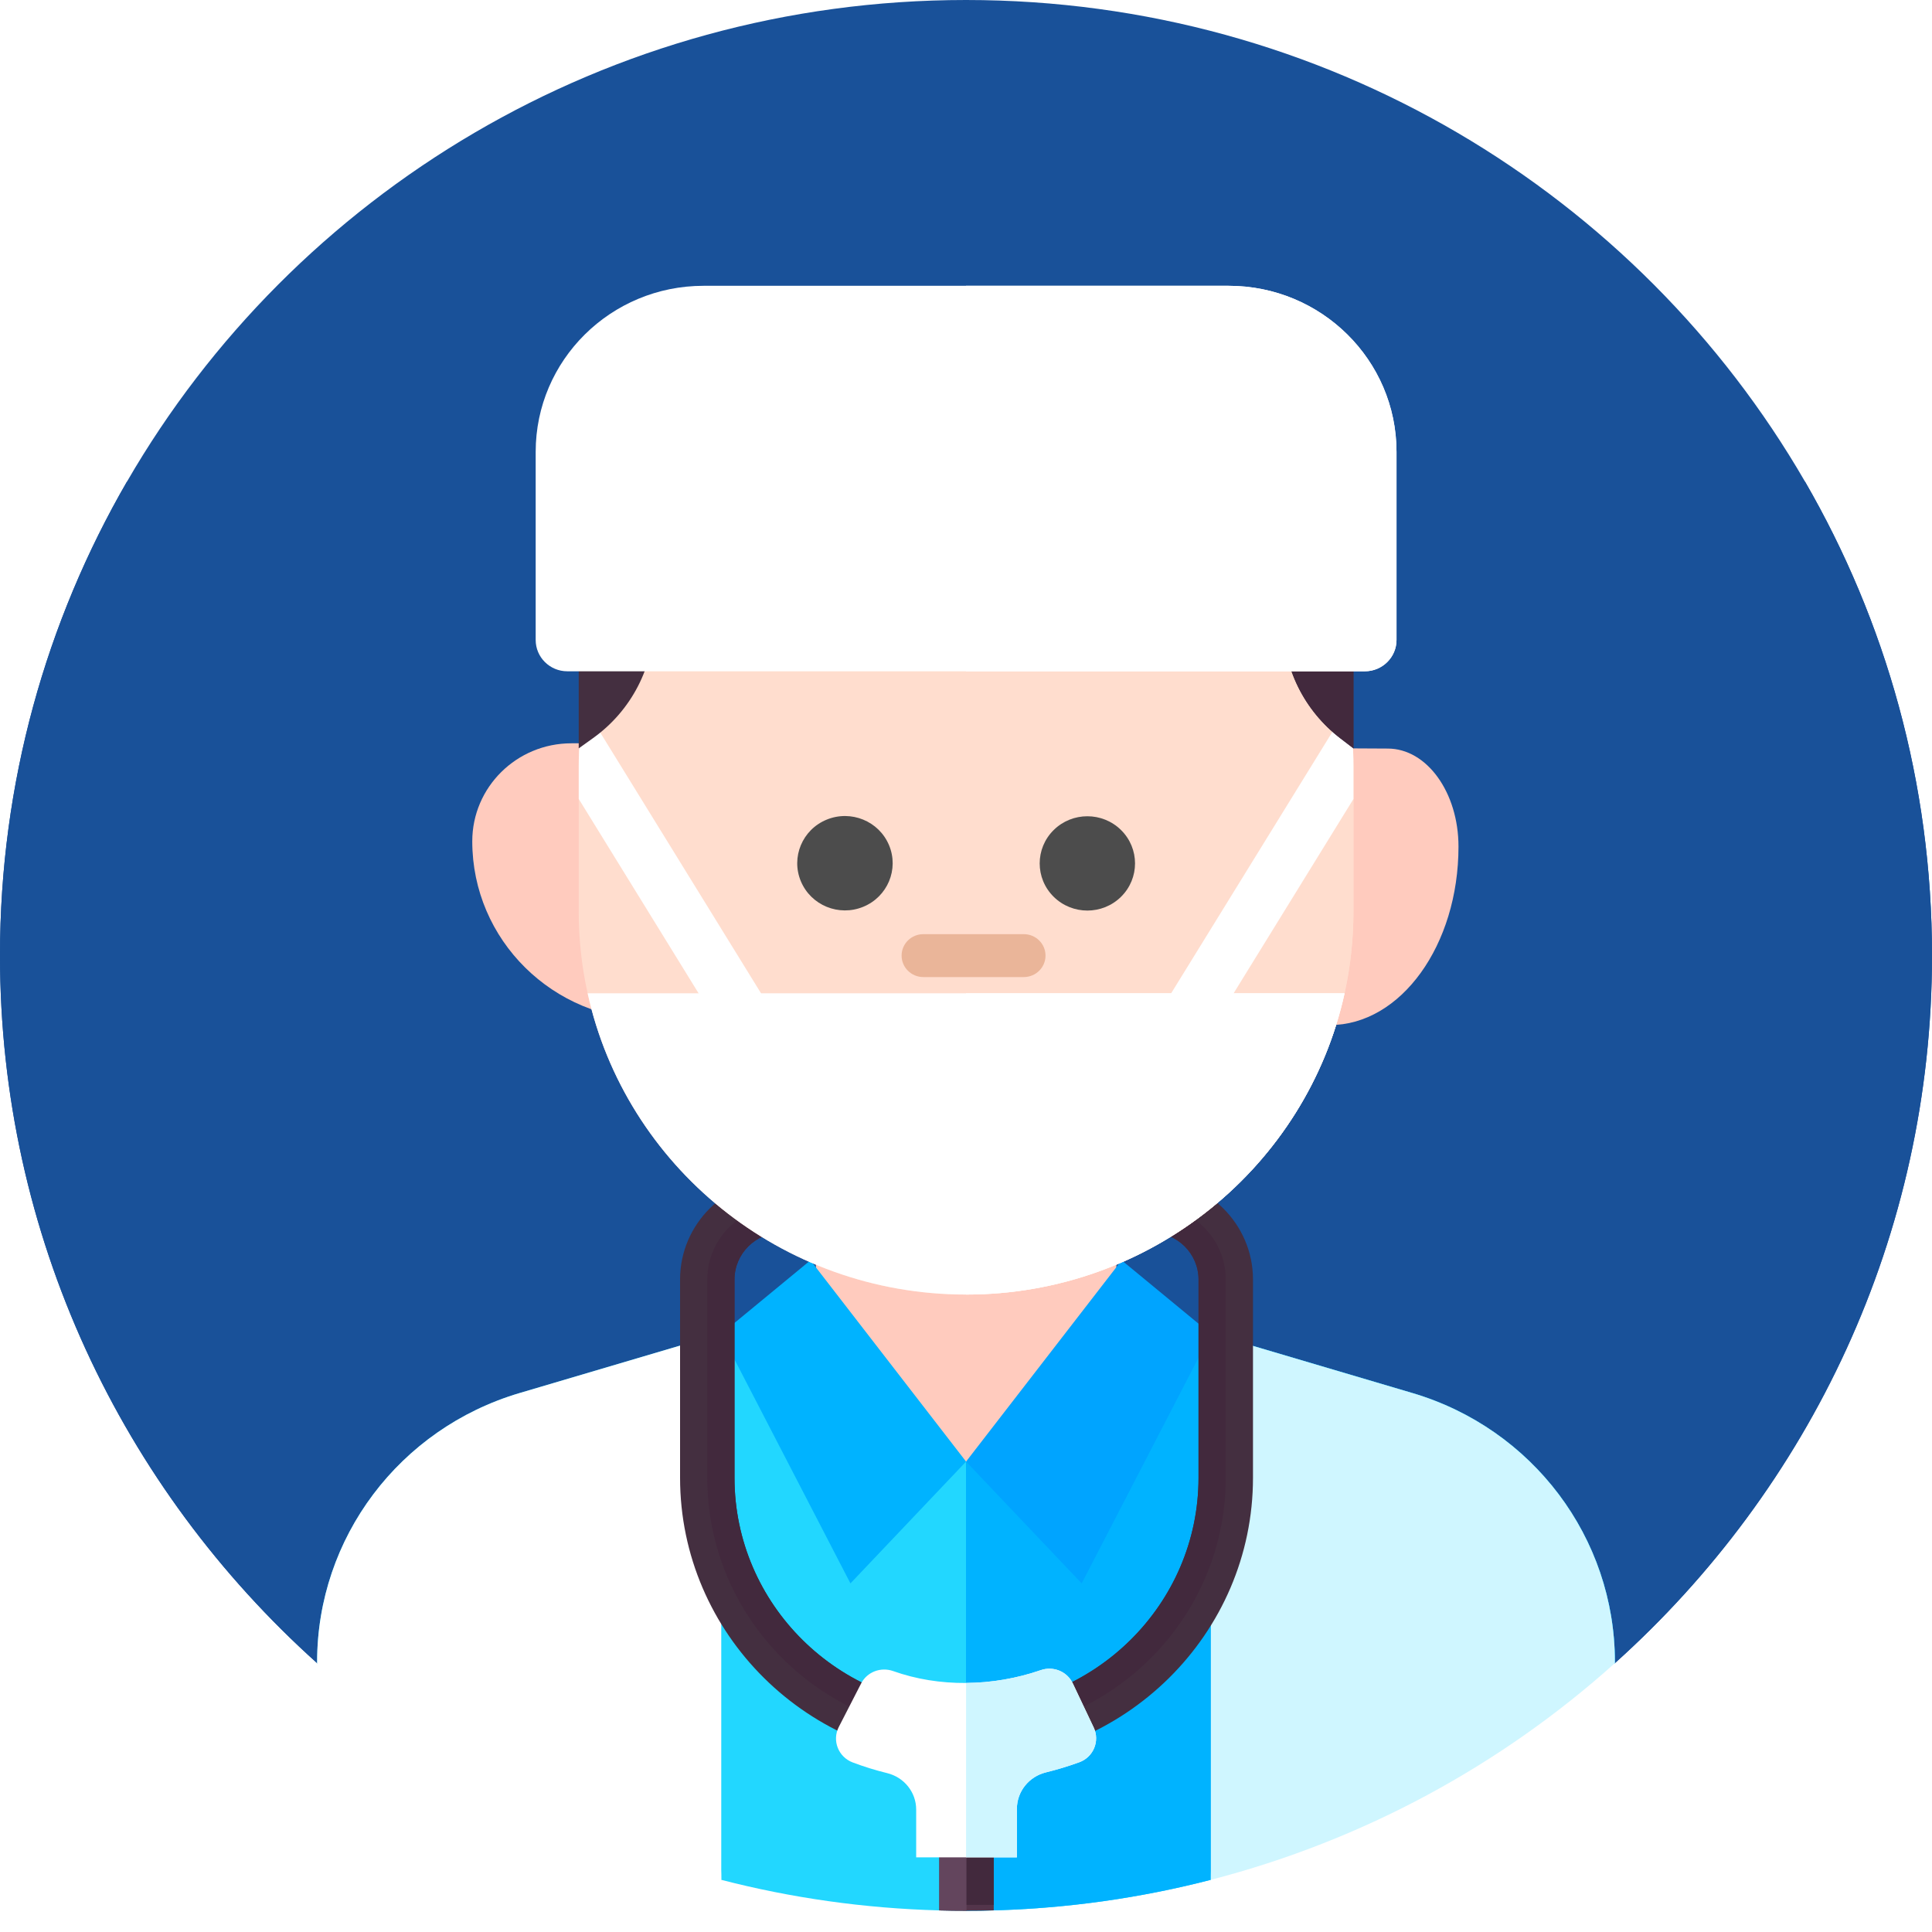 <?xml version="1.0" encoding="utf-8"?>
<svg width="90px" height="90px" viewBox="0 0 90 90" version="1.1" xmlns:xlink="http://www.w3.org/1999/xlink" xmlns="http://www.w3.org/2000/svg">
  <rect x="0" y="0" width="90" height="90" fill="#808080" stroke="none"/>
  <desc>Created with Lunacy</desc>
  <defs>
    <rect width="90" height="90" id="artboard_1" />
    <clipPath id="clip_1">
      <use xlink:href="#artboard_1" clip-rule="evenodd" />
    </clipPath>
  </defs>
  <g id="doctor" clip-path="url(#clip_1)">
    <use xlink:href="#artboard_1" stroke="none" fill="#FFFFFF" />
    <g id="doctor">
      <path d="M90 44.505C90 57.577 84.301 69.333 75.227 77.476L14.773 77.476C5.699 69.333 0 57.577 0 44.505C0 36.47 2.153 28.934 5.92 22.427C13.676 9.028 28.273 0 45 0C61.727 0 76.324 9.028 84.08 22.427C87.847 28.934 90 36.47 90 44.505Z" id="Path" fill="#195199" stroke="none" />
      <path d="M90 22.079C90 35.151 84.301 46.906 75.227 55.05L14.773 55.05C5.699 46.906 0 35.151 0 22.079C0 14.044 2.153 6.507 5.92 0C13.676 13.399 28.273 22.427 45 22.427C61.727 22.427 76.324 13.399 84.08 4.9411e-15C87.847 6.507 90 14.044 90 22.079Z" transform="translate(-5.684342E-14 22.427)" id="Path" fill="#195199" stroke="none" />
      <g id="Group" transform="translate(14.766 13.213)">
        <g id="Group" transform="translate(0 38.073)">
          <path d="M60.455 16.012L60.455 16.071L51.834 16.071C46.197 16.071 41.629 20.589 41.629 26.164C38.387 27.002 35.003 27.491 31.519 27.587C31.098 27.6 30.676 27.606 30.252 27.606L30.227 27.606C29.811 27.606 29.396 27.6 28.983 27.588C25.483 27.494 22.083 27.006 18.826 26.164C18.826 20.589 14.258 16.071 8.62 16.071L0 16.071L0 16.012C0 10.235 3.832 5.146 9.427 3.489L18.758 0.73L18.816 0.723L24.43 0L36.025 0L41.643 0.723L41.697 0.73L51.028 3.489C56.623 5.146 60.455 10.235 60.455 16.012L60.455 16.012Z" transform="translate(0.007 10.12)" id="Path" fill="#22D7FF" stroke="none" />
          <path d="M30.227 16.012L30.227 16.071L21.607 16.071C15.97 16.071 11.401 20.589 11.401 26.164C7.761 27.105 3.939 27.606 0 27.606L0 0L5.797 0L11.47 0.73L20.8 3.489C26.395 5.146 30.227 10.235 30.227 16.012L30.227 16.012Z" transform="translate(30.234 10.12)" id="Path" fill="#00B3FF" stroke="none" />
          <g id="Group" transform="translate(23.203 0)">
            <path d="M13.988 0L13.988 9.842C13.988 13.661 10.857 16.759 6.994 16.759C3.132 16.759 0 13.661 0 9.842L0 0L13.988 0Z" transform="translate(0.04 0.04)" id="Path" fill="#FFCBBE" stroke="none" />
            <path d="M6.994 0L6.994 9.842C6.994 13.661 3.863 16.759 0 16.759L0 0L6.994 0Z" transform="translate(7.034 0.04)" id="Path" fill="#FFCBBE" stroke="none" />
          </g>
          <path d="M11.404 9.376L4.155 0L0 3.426L6.018 15.05L11.404 9.376Z" transform="translate(18.833 7.424)" id="Path" fill="#00B3FF" stroke="none" />
          <path d="M0 9.376L7.249 0L11.404 3.426L5.386 15.05L0 9.376Z" transform="translate(30.237 7.424)" id="Path" fill="#00A4FF" stroke="none" />
        </g>
        <path d="M18.826 0.007L18.826 25.441C11.712 23.604 5.284 20.088 0 15.347L0 15.288C0 9.511 3.832 4.423 9.427 2.766L18.758 0.007L18.816 0L18.826 0.007Z" transform="translate(0.007 48.916)" id="Path" fill="#FFFFFF" stroke="none" />
        <path d="M18.821 15.288L18.821 15.347C13.539 20.087 7.112 23.602 0 25.439L0 0.007L0.009 0L0.063 0.007L9.394 2.766C14.989 4.423 18.821 9.511 18.821 15.288L18.821 15.288Z" transform="translate(41.641 48.916)" id="Path" fill="#CFF6FF" stroke="none" />
        <g id="Group" transform="translate(16.875 40.159)">
          <path d="M2.537 9.8822e-15L2.537 5.339C2.115 5.353 1.693 5.358 1.269 5.358L1.245 5.358C0.828 5.358 0.413 5.353 0 5.341L0 0L2.537 9.8822e-15Z" transform="translate(12.115 30.281)" id="Path" fill="#53354B" stroke="none" />
          <path d="M1.269 9.8822e-15L1.269 5.358L1.245 5.358C0.828 5.358 0.413 5.353 0 5.341L0 0L1.269 9.8822e-15Z" transform="translate(12.115 30.281)" id="Path" fill="#63455D" stroke="none" />
          <path d="M0 0L1.268 0L1.268 5.085L0 5.085L0 0Z" transform="translate(13.384 30.281)" id="Path" fill="#42293D" stroke="none" />
          <path d="M26.689 4.696L26.689 13.933C26.689 21.21 20.703 27.132 13.345 27.132C5.986 27.132 0 21.21 0 13.933L0 4.696C0 2.107 2.13 0 4.748 0L8.053 0L8.053 2.508L4.748 2.508C3.528 2.508 2.536 3.491 2.536 4.696L2.536 13.933C2.536 19.827 7.385 24.623 13.345 24.623C19.304 24.623 24.152 19.827 24.152 13.933L24.152 4.696C24.152 3.491 23.161 2.508 21.941 2.508L18.636 2.508L18.636 0L21.941 0C24.56 0 26.689 2.107 26.689 4.696Z" transform="translate(0.039 1.535)" id="Path" fill="#442F40" stroke="none" />
          <path d="M24.152 3.442L24.152 12.679C24.152 15.978 22.801 18.963 20.616 21.125C18.43 23.286 15.411 24.623 12.077 24.623C5.406 24.623 0 19.275 0 12.679L0 3.442C0 1.542 1.559 0 3.48 0L6.785 0L6.785 1.254L3.48 1.254C2.26 1.254 1.268 2.236 1.268 3.442L1.268 12.679C1.268 18.573 6.116 23.369 12.077 23.369C18.036 23.369 22.884 18.573 22.884 12.679L22.884 3.442C22.884 2.236 21.893 1.254 20.673 1.254L17.368 1.254L17.368 0L20.673 0C22.595 -0 24.152 1.541 24.152 3.442L24.152 3.442Z" transform="translate(1.307 2.79)" id="Path" fill="#42293D" stroke="none" />
          <path d="M11.332 4.359C10.822 4.544 10.303 4.702 9.777 4.831C8.986 5.027 8.427 5.722 8.427 6.528L8.427 8.789L3.735 8.789L3.735 6.561C3.735 5.755 3.174 5.059 2.384 4.865C1.836 4.731 1.3 4.564 0.777 4.367C0.109 4.114 -0.193 3.347 0.13 2.715L1.171 0.687C1.448 0.148 2.087 -0.093 2.663 0.111C3.728 0.49 4.885 0.675 6.059 0.665C7.226 0.657 8.409 0.458 9.539 0.068C10.122 -0.134 10.766 0.129 11.029 0.682L12.004 2.739C12.303 3.369 11.993 4.12 11.332 4.359L11.332 4.359Z" transform="translate(7.303 24.362)" id="Path" fill="#FFFFFF" stroke="none" />
          <path d="M5.273 4.36C4.763 4.544 4.243 4.702 3.718 4.831C2.927 5.027 2.368 5.722 2.368 6.528L2.368 8.79L0 8.79L0 0.665C1.167 0.657 2.35 0.458 3.48 0.068C4.063 -0.134 4.708 0.129 4.97 0.682L5.945 2.739C6.243 3.369 5.934 4.12 5.273 4.36L5.273 4.36Z" transform="translate(13.362 24.361)" id="Path" fill="#CFF6FF" stroke="none" />
          <g id="Group" transform="translate(5.801 0)">
            <path d="M3.99 2.696C3.99 3.44 3.684 4.114 3.192 4.603C2.699 5.09 2.018 5.392 1.264 5.392C0.566 5.392 0 4.831 0 4.142L0 1.25C0 0.559 0.566 0 1.264 0C2.018 0 2.699 0.301 3.192 0.789C3.684 1.277 3.99 1.952 3.99 2.696L3.99 2.696Z" transform="translate(0.103 0.094)" id="Path" fill="#FFFFFF" stroke="none" />
            <path d="M3.99 1.25L3.99 4.141C3.99 4.831 3.424 5.392 2.725 5.392C1.973 5.392 1.291 5.09 0.798 4.603C0.304 4.114 0 3.44 0 2.695C0 1.952 0.304 1.277 0.798 0.789C1.291 0.301 1.973 4.05071e-08 2.725 4.05071e-08C3.424 -0 3.99 0.559 3.99 1.25L3.99 1.25Z" transform="translate(11.072 0.094)" id="Path" fill="#CFF6FF" stroke="none" />
          </g>
          <path d="M3.99 0C3.99 0.745 3.684 1.418 3.192 1.908C2.699 2.394 2.018 2.697 1.264 2.697C0.566 2.697 0 2.136 0 1.446L0 9.8822e-15L3.99 0Z" transform="translate(5.904 2.789)" id="Path" fill="#CFF6FF" stroke="none" />
          <path d="M3.99 9.8822e-15L3.99 1.446C3.99 2.136 3.424 2.697 2.725 2.697C1.973 2.697 1.291 2.394 0.798 1.908C0.304 1.418 0 0.745 0 0L3.99 9.8822e-15Z" transform="translate(16.873 2.789)" id="Path" fill="#B0EDF7" stroke="none" />
        </g>
        <g id="Group" transform="translate(6.746 0)">
          <g id="Group" transform="translate(0 4.52)">
            <path d="M4.617 0.01C2.067 0.01 0 2.054 0 4.576C0 9.169 3.765 12.892 8.409 12.892L7.303 0L4.617 0.01Z" transform="translate(0.488 16.883)" id="Path" fill="#FFCBBE" stroke="none" />
            <path d="M2.706 0.01C4.525 0.01 6 2.054 6 4.576C6 9.169 3.314 12.892 0 12.892L0.791 0L2.706 0.01Z" transform="translate(40.43 17.128)" id="Path" fill="#FFCBBE" stroke="none" />
            <path d="M36.09 17.847L36.09 24.575C36.09 25.883 35.947 27.159 35.676 28.388C33.912 36.41 26.691 42.42 18.047 42.422C18.045 42.422 18.045 42.422 18.043 42.422C9.403 42.422 2.18 36.41 0.414 28.388C0.143 27.159 0 25.884 0 24.575L0 17.847C0 16.876 0.077 15.924 0.232 14.998C0.238 14.956 0.244 14.915 0.253 14.872C1.431 7.918 6.675 2.332 13.482 0.573C14.938 0.199 16.47 0 18.043 0L18.047 0C19.625 0 21.155 0.199 22.612 0.577C29.418 2.332 34.658 7.918 35.836 14.872C35.844 14.915 35.85 14.958 35.856 15.003C36.011 15.928 36.09 16.876 36.09 17.847Z" transform="translate(5.447 0.15)" id="Path" fill="#FFDDCE" stroke="none" />
            <path d="M18.042 17.846L18.042 24.574C18.042 34.427 9.966 42.42 0 42.422L0 0C1.578 0 3.107 0.199 4.564 0.576C11.371 2.331 16.61 7.918 17.789 14.871C17.957 15.837 18.042 16.832 18.042 17.846Z" transform="translate(23.495 0.15)" id="Path" fill="#FFDDCE" stroke="none" />
            <g id="Group" transform="translate(14.875 19.297)">
              <path d="M2.227 4.402C3.452 4.407 4.442 3.426 4.437 2.21C4.432 0.994 3.435 0.005 2.21 1.73123e-05C0.985 -0.005 -0.005 0.977 1.71776e-05 2.193C0.005 3.408 1.002 4.398 2.227 4.402Z" transform="matrix(0.924 -0.383 0.383 0.924 0.081 1.998)" id="Oval" fill="#4C4C4C" stroke="none" />
              <path d="M2.221 4.418C3.441 4.425 4.425 3.441 4.418 2.221C4.411 1.001 3.417 0.007 2.197 3.44379e-05C0.977 -0.007 -0.007 0.977 3.44379e-05 2.197C0.007 3.417 1.001 4.411 2.221 4.418Z" transform="matrix(0.707 -0.707 0.707 0.707 11.143 3.191)" id="Oval" fill="#4C4C4C" stroke="none" />
            </g>
          </g>
          <g id="Group" transform="translate(5.383 19.645)">
            <path d="M9.306 17.071C9.105 17.192 8.882 17.251 8.66 17.251C8.242 17.251 7.834 17.04 7.6 16.661L0 4.337L0 2.848C0 1.878 0.077 0.925 0.232 0L1.06 1.339L9.72 15.382C10.078 15.961 9.892 16.716 9.306 17.071Z" transform="translate(0.065 0.023)" id="Path" fill="#FFFFFF" stroke="none" />
            <path d="M9.902 2.844L9.902 4.335L2.302 16.657C2.068 17.036 1.66 17.247 1.242 17.247C1.021 17.247 0.797 17.188 0.596 17.067C0.01 16.712 -0.176 15.957 0.182 15.377L8.842 1.337L9.668 0C9.824 0.926 9.902 1.874 9.902 2.844L9.902 2.844Z" transform="translate(26.252 0.027)" id="Path" fill="#FFFFFF" stroke="none" />
            <path d="M35.262 0C33.498 8.022 26.277 14.032 17.633 14.034C17.631 14.034 17.631 14.034 17.629 14.034L17.627 14.034C8.987 14.034 1.766 8.022 0 0L35.262 0Z" transform="translate(0.479 13.413)" id="Path" fill="#FFFFFF" stroke="none" />
          </g>
          <path d="M36.09 12.204L36.09 19.872L35.483 19.407C33.8 18.119 32.817 16.133 32.817 14.03L32.817 13.887C30.537 13.887 28.693 12.06 28.693 9.808L28.693 9.421C25.86 12.22 22.041 13.819 18.041 13.884C17.956 13.887 17.873 13.887 17.788 13.887L3.511 13.887C3.511 16.071 2.449 18.123 0.658 19.401L0 19.872L0 16.28C0 7.289 7.37 0 16.461 0L26.341 0C27.639 0 28.693 1.042 28.693 2.326L28.693 4.886C32.777 4.886 36.09 8.162 36.09 12.204L36.09 12.204Z" transform="translate(5.447 1.777)" id="Path" fill="#442F40" stroke="none" />
          <path d="M18.049 12.204L18.049 19.872L17.443 19.407C15.759 18.119 14.776 16.133 14.776 14.03L14.776 13.887C12.497 13.887 10.652 12.06 10.652 9.808L10.652 9.421C7.82 12.22 4 13.819 0 13.884L0 0L8.3 0C9.598 0 10.652 1.042 10.652 2.326L10.652 4.886C14.737 4.886 18.049 8.162 18.049 12.204L18.049 12.204Z" transform="translate(23.488 1.777)" id="Path" fill="#42293D" stroke="none" />
          <path d="M17.635 0C15.871 8.022 8.65 14.032 0.006 14.034C0.004 14.034 0.004 14.034 0.002 14.034L0 14.034L0 0L17.635 0Z" transform="translate(23.488 33.058)" id="Path" fill="#FFFFFF" stroke="none" />
          <path d="M5.694 1.998L1.011 1.998C0.452 1.998 0 1.55 0 0.999C0 0.447 0.452 0 1.011 0L5.694 0C6.252 0 6.704 0.447 6.704 0.999C6.704 1.55 6.252 1.998 5.694 1.998Z" transform="translate(20.488 30.304)" id="Path" fill="#EAB599" stroke="none" />
          <path d="M40.101 7.736L40.101 16.498C40.101 17.303 39.44 17.957 38.626 17.957L1.473 17.957C0.659 17.957 0 17.303 0 16.498L0 7.736C0 3.463 3.502 0 7.821 0L32.279 0C36.599 0 40.101 3.463 40.101 7.736Z" transform="translate(3.442 0.101)" id="Path" fill="#FFFFFF" stroke="none" />
          <path d="M20.055 7.736L20.055 16.498C20.055 17.303 19.394 17.957 18.58 17.957L0 17.957L0 0L12.233 0C16.553 0 20.055 3.463 20.055 7.736L20.055 7.736Z" transform="translate(23.488 0.101)" id="Path" fill="#FFFFFF" stroke="none" />
        </g>
      </g>
    </g>
  </g>
</svg>